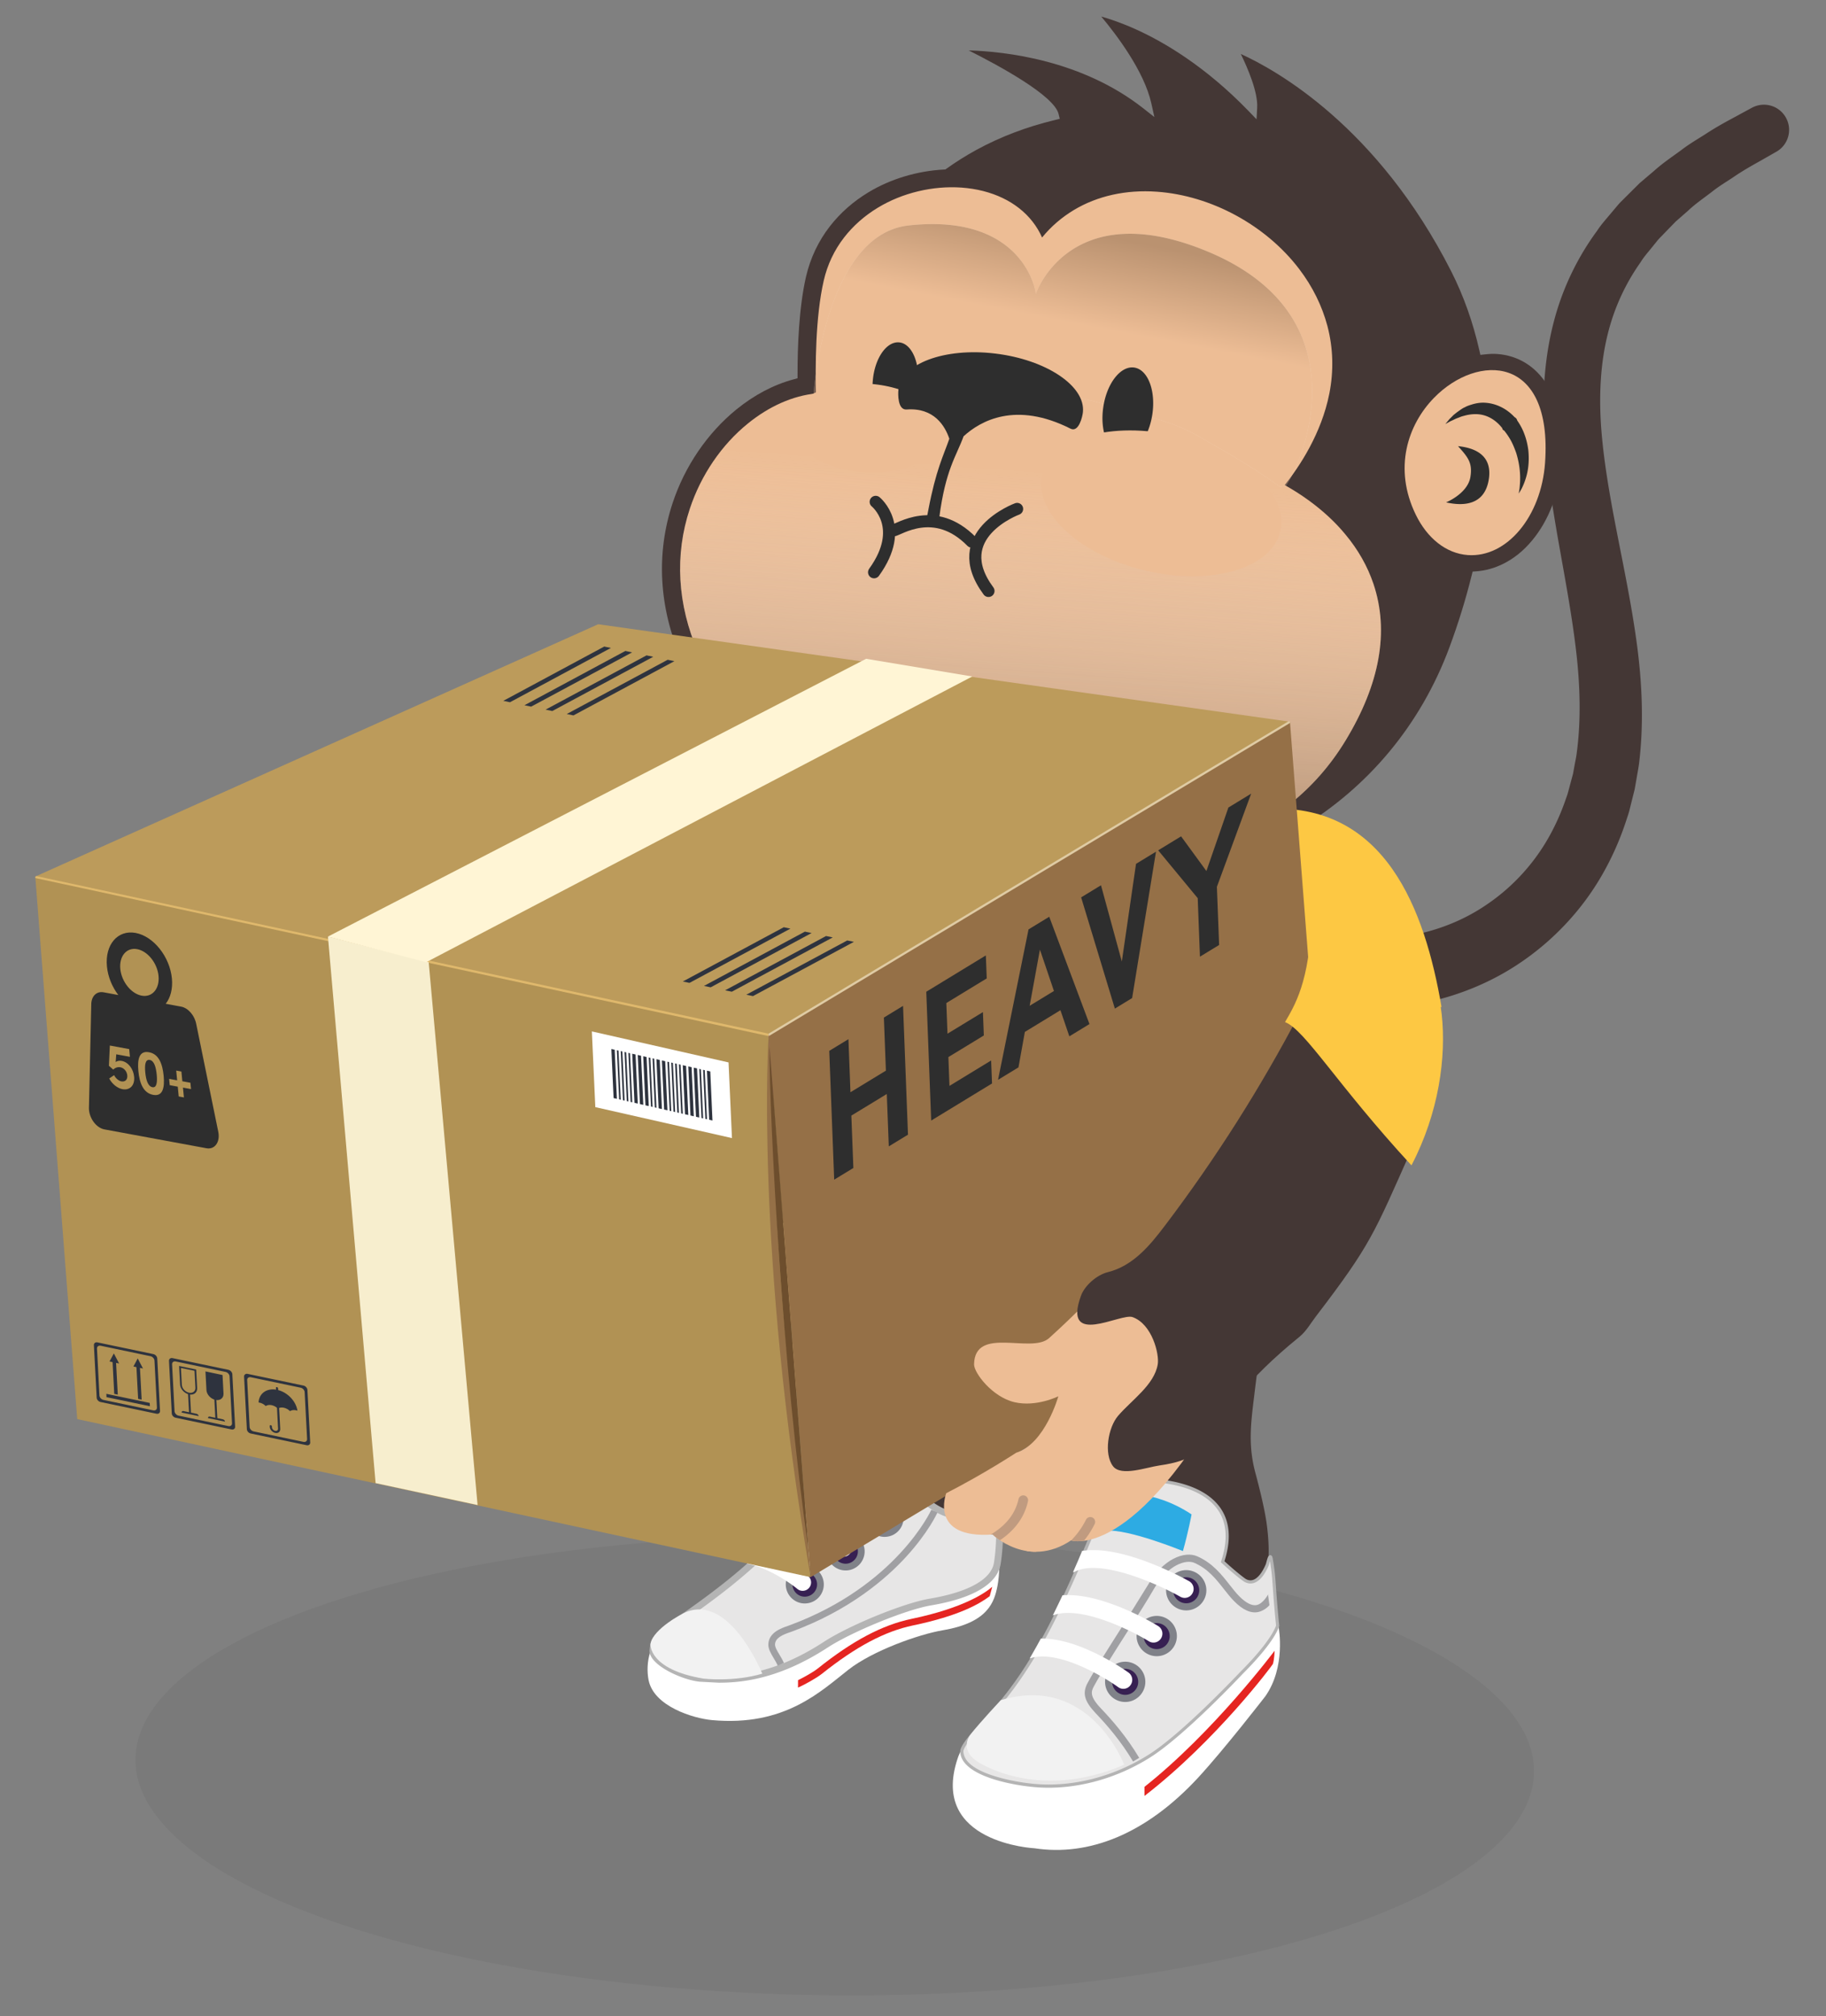 <svg xmlns="http://www.w3.org/2000/svg" xmlns:xlink="http://www.w3.org/1999/xlink" viewBox="0 0 407.58 450"><rect x="0" y="0" width="407.58" height="450" fill="#808080" stroke="none"/><style><![CDATA[.g{fill:#edbd95}.h{fill:#fff}.i{fill:#372052}.j{fill:#808289}.k{fill:#443735}.l{fill:#c09b80}.m{fill:#2e2e2e}.n{clip-path:url(#M)}]]></style><ellipse transform="matrix(.009 -1 1 .009 -209.245 576.74)" cx="186.23" cy="393.89" rx="51.29" ry="156.08" opacity=".05" fill="#030304" enable-background="new"/><g class="k"><path d="M279.83 328.59c-1.61-6.18-.95-11.08-.2-17.27 1.93-15.96 4.47-31.51 8.19-47.12 3.1-12.99 3.43-26.6 3.52-39.89.09-11.98-.52-24.41-4.72-35.75-5.38-14.51-20.54-22.15-34.99-22.5-14.22-.35-32.69.62-44.27 9.86-6.12 4.89-12.7 14.59-14.17 22.4-5.11 27.14-5.86 57.76-1.38 85.02 1.38 8.41 4.67 17.84 5.53 26.33.46 4.64-1 6.86-1.9 10.61-.25 1.06-4.37 4.92-5.11 5.99 0 0-2.73 7.15 7.11 7.56 1.27.05 1.82 1.95 1.96 3.96.14 2.03 3.29 11.86 9.23 7.38 0 0 .52-1.64 4.55.4 0 0 9.53-3.12 7.56-14.17-.34-1.93-.44-6.44-.3-8.54l.51-8.27c.41-7.71 3.08-21.22 12.86-18.34 11.35 3.35 13.46 12.07 13.59 23.92.02 2.07.29 7.13.14 9.03-.4 5.26-.28 6-.6 10.97-.2 3.06-1.18 6.84 3.58 8.23.7.21 3.76-3.86 7.33-.42 2.94 2.83 5.53 10.88 13.97.77.99-1.18 3.29 4.4 7.82 5.15 2.52.42 4-4.66 2.76-13.81-.58-4.14-2.26-10.31-2.57-11.5z"/><path d="M279.9 354.26a1.84 1.84 0 0 1-.33-.03c-2.74-.45-4.7-2.59-5.99-4-.56-.61-1.2-1.3-1.45-1.3-2.91 3.46-5.36 5.13-7.52 5.11h-.07c-2.41-.05-3.99-2.13-5.38-3.95l-1.56-1.86c-2.46-2.37-4.63-.9-5.93-.02-.57.39-.92.62-1.26.52-4.49-1.31-4.17-4.75-3.92-7.52l.09-1.07.25-4.86.35-6.11c.1-1.27 0-4.05-.07-6.28l-.08-2.72c-.13-12.17-2.41-20.36-13.34-23.59-2.38-.7-4.47-.43-6.22.81-5.08 3.59-6.02 14.08-6.19 17.21l-.51 8.28c-.15 2.18-.04 6.6.29 8.46 1.6 8.98-4.39 13.46-7.79 14.57l-.14.05-.13-.07c-2.24-1.14-3.27-1.05-3.68-.89-.3.11-.37.29-.38.3l-.04.09-.08.07c-1.68 1.27-3.3 1.56-4.82.87-3.35-1.53-4.88-7.19-4.97-8.5-.15-2.24-.76-3.6-1.62-3.63-3.45-.14-5.8-1.12-6.97-2.9-1.51-2.29-.49-5.01-.45-5.13l.04-.07c.29-.43 1.06-1.23 1.94-2.16 1.19-1.25 2.98-3.15 3.12-3.71.26-1.07.55-2.01.84-2.92.74-2.32 1.37-4.32 1.05-7.58-.49-4.82-1.78-10.02-3.03-15.04-.93-3.76-1.9-7.65-2.5-11.27-4.4-26.79-3.91-57.03 1.38-85.14 1.55-8.24 8.49-17.96 14.3-22.6 12.02-9.59 31.15-10.27 44.5-9.94 13.5.33 29.66 7.48 35.31 22.73 4.32 11.67 4.82 24.68 4.74 35.87-.09 13.66-.44 27-3.53 39.97-3.41 14.3-6.08 29.7-8.18 47.08l-.06.49c-.73 5.98-1.3 10.7.25 16.65l.11.41c.48 1.81 1.94 7.32 2.46 11.12.92 6.79.41 11.87-1.37 13.6-.42.39-.92.6-1.46.6z"/></g><path d="M223.04 338.47s.49 11.04-.39 15.48c-.7 3.56-2.04 8.2-12.15 9.91-5.51.93-15.76 4.62-21.1 8.8-6.16 4.8-14.23 12.78-30.52 11.26-4.11-.38-12.99-3.06-14.12-8.97-.65-3.38-.14-9.34 5.7-12.51 8.37-4.54 18.71-12.87 28.58-25.18 3.34-4.17 7.5-21.02 17.73-11.95 1.79 1.59 3.16 2.8 6.74 6.8 2.45 2.75 9.92 9.45 14.15 4.08 1.03-1.31 4.7-6.19 5.03-3.23.18 1.62.3 1.87.35 5.51z" class="h"/><path d="M223.04 338.47s.38 5.43-.43 10.46c-.58 3.58-4.85 6.94-14.96 8.65-5.51.93-17.68 5.83-23.36 9.54-12.26 7.99-21.6 8.1-27.99 7.51-4.11-.38-10.79-3.76-10.56-6.26.2-2.19.33-2.82 4.73-5.93 7.78-5.5 18.71-12.87 28.58-25.18 3.34-4.17 7.75-21.27 17.73-11.95 1.75 1.63 3.16 2.8 6.74 6.8 2.45 2.75 9.92 9.45 14.15 4.08 1.03-1.31 4.7-6.19 5.03-3.23.17 1.62.29 1.87.34 5.51z" fill="#e7e6e6"/><path d="M160.41 375.58l-4.18-.22c-3.98-.37-11.54-3.8-11.24-7.07.24-2.6.66-3.38 5.04-6.48l1.4-.99c7.51-5.29 17.81-12.54 27.03-24.05.7-.87 1.48-2.41 2.38-4.18 2.24-4.42 5.03-9.93 9.37-10.7 2.25-.4 4.63.56 7.09 2.86l.82.76c1.45 1.33 2.94 2.7 5.97 6.1 1.98 2.22 6.25 5.96 9.74 5.85 1.3-.04 2.36-.61 3.25-1.73l.18-.22c2.23-2.85 3.87-4.55 5.14-4.18.41.12.93.48 1.05 1.55l.09.79c.13 1.04.22 1.8.26 4.78.03.44.36 5.66-.44 10.61-.5 3.11-3.61 7.25-15.58 9.27-5.54.94-17.62 5.87-23.08 9.43-9.9 6.43-17.96 7.85-24.29 7.82zm30.8-52.27a4.74 4.74 0 0 0-.75.06c-3.6.64-6.2 5.77-8.29 9.9-.94 1.85-1.75 3.45-2.54 4.44-9.35 11.68-19.75 19-27.33 24.34l-1.4.99c-4.2 2.97-4.24 3.43-4.42 5.38-.16 1.76 5.84 5.06 9.88 5.44 6.59.61 15.67.33 27.51-7.39 5.69-3.71 17.85-8.67 23.65-9.65 8.65-1.46 13.74-4.31 14.34-8.02.78-4.88.43-10.23.42-10.29v-.04c-.04-2.92-.12-3.6-.25-4.64l-.1-.81c-.01-.1-.03-.18-.04-.23-.36.14-1.27.81-3.47 3.62l-.18.23c-1.16 1.48-2.64 2.25-4.39 2.31h-.22c-4.9-.02-10.1-5.7-10.69-6.36-2.98-3.34-4.44-4.69-5.86-5.99l-.83-.76c-1.78-1.67-3.48-2.52-5.04-2.53z" fill="#b4b4b4"/><path d="M170.15 373.56s-7.43-18.41-17.55-13.51c0 0-6.85 3.43-7.41 6.91 0 0-.47 5.67 11.88 7.71.01 0 6.68.78 13.08-1.11z" fill="#f2f2f2"/><path d="M195.61 332.57s-8.34-5.36-10.86-3.99c0 0 2.04-3.61 4.38-4.69 1.64-.76 4.02-1.99 9.77 4.87.01 0-3.16 2.55-3.29 3.81z" fill="#9b4d98"/><path d="M173.61 371.78c-.25-.57-.58-1.13-.91-1.67-.64-1.08-1.25-2.09-1.2-3.15.12-2.6 2.88-3.55 4.36-4.06l.47-.17c23.73-8.79 31.48-25.58 31.55-25.75l1.37.61c-.08.18-2.03 4.46-7.01 9.9-4.58 5-12.7 11.94-25.39 16.64-.15.06-.32.11-.51.18-1.66.57-3.28 1.25-3.35 2.7-.03.61.47 1.44.99 2.31.35.58.71 1.19.99 1.84l-1.36.62z" fill="#a0a0a3"/><path d="M182.53 372.41c7.76-6.2 14.41-9.72 20.93-11.08 11.84-2.47 16.67-5.95 18.02-7.17l-.57 2.11c-2.35 1.77-6.89 4.39-17.14 6.53-6.28 1.31-12.73 4.74-20.3 10.78-1.23.98-3.92 2.46-5.32 3.08l-.03-.06.01-1.59c1.38-.67 3.44-1.83 4.4-2.6z" fill="#e52521"/><path d="M194.11 337.77c.56-1.85 2.5-2.89 4.35-2.34 1.85.56 2.89 2.5 2.34 4.35-.56 1.85-2.5 2.89-4.35 2.34s-2.9-2.5-2.34-4.35z" class="i"/><path d="M197.43 343.03c-.4 0-.81-.06-1.21-.18-1.09-.33-1.98-1.06-2.52-2.06s-.65-2.15-.32-3.23h0c.33-1.09 1.06-1.98 2.06-2.52s2.15-.65 3.23-.32c1.09.33 1.98 1.06 2.52 2.06s.65 2.15.32 3.23c-.33 1.09-1.06 1.98-2.06 2.52-.62.33-1.32.5-2.02.5zm.03-6.99a2.77 2.77 0 0 0-1.31.33c-.64.35-1.12.92-1.33 1.62h0a2.72 2.72 0 0 0 .21 2.09c.35.64.92 1.12 1.62 1.33a2.74 2.74 0 0 0 3.41-1.83c.44-1.45-.39-2.98-1.83-3.41-.25-.09-.51-.13-.77-.13z" class="j"/><path d="M185.4 345.27c.56-1.85 2.5-2.89 4.35-2.34 1.85.56 2.89 2.5 2.34 4.35-.56 1.85-2.5 2.89-4.35 2.34s-2.89-2.5-2.34-4.35z" class="i"/><path d="M188.73 350.52c-.41 0-.81-.06-1.21-.18a4.26 4.26 0 0 1-2.84-5.29c.33-1.09 1.06-1.98 2.06-2.52s2.15-.65 3.23-.32c1.09.33 1.98 1.06 2.52 2.06s.65 2.15.32 3.23c-.33 1.09-1.06 1.98-2.06 2.52-.63.34-1.32.51-2.02.5zm.03-6.98c-1.18-.01-2.28.76-2.64 1.95-.44 1.45.39 2.98 1.83 3.41a2.72 2.72 0 0 0 2.09-.21c.64-.35 1.12-.92 1.33-1.62a2.72 2.72 0 0 0-.21-2.09c-.35-.64-.92-1.12-1.62-1.33-.26-.07-.52-.11-.78-.11z" class="j"/><path d="M176.29 352.64c.56-1.85 2.5-2.89 4.35-2.34 1.85.56 2.89 2.5 2.34 4.35-.56 1.85-2.5 2.89-4.35 2.34-1.85-.56-2.9-2.51-2.34-4.35z" class="i"/><path d="M179.62 357.89c-.41 0-.81-.06-1.21-.18a4.26 4.26 0 0 1-2.84-5.29h0a4.26 4.26 0 0 1 5.29-2.84 4.25 4.25 0 0 1 2.84 5.29c-.33 1.09-1.06 1.98-2.06 2.52-.63.33-1.32.5-2.02.5zm-2.61-5.04c-.44 1.45.39 2.98 1.83 3.41 1.44.44 2.98-.39 3.42-1.83.44-1.45-.39-2.98-1.83-3.41a2.75 2.75 0 0 0-3.42 1.83h0z" class="j"/><defs><path id="A" d="M182.3 329.66s-2.99 6.81-6.28 10.03c0 0-4.58 5.36-10.88 10.73l12.69 10.53 18.58-11 9.08-10.11-6.36-7.51-16.83-2.67z"/><path id="B" d="M306.57 130.33c-1.32-3.92-3.42-7.64-6.27-11.05-2.21-2.69-4.91-5.19-7.97-7.44-2.03-1.49-3.95-2.67-5.57-3.57 3.31-4.15 8.2-11.51 9.96-20.42 1-5.09.86-10.15-.42-15.06-1.2-4.51-3.31-8.81-6.32-12.76-7.44-9.76-19.62-16.38-31.75-17.24-6.87-.49-13.28.93-18.54 4.09-2.69 1.62-5.08 3.66-7.09 6.13-.55-1.25-1.26-2.43-2.1-3.51-3.46-4.45-9.12-7.14-15.88-7.63-6.38-.45-13.18 1.16-18.65 4.47-2.98 1.8-5.53 4.05-7.55 6.65-2.21 2.85-3.74 6.1-4.55 9.62-1.89 8.17-1.89 19.45-1.74 25.21-5.15.51-10.43 2.83-15.2 6.71-5.86 4.74-10.46 11.49-12.95 19.01-3.43 10.31-2.79 21.38 1.81 31.98 5.39 12.4 15.93 23.71 31.36 33.6 8.86 5.69 28.21 12.17 48.09 13.58 13.47.96 25.55-.43 35.94-4.12 12.65-4.46 22.46-12.29 29.12-23.23 7.72-12.68 9.82-24.44 6.27-35.02z"/><path id="C" d="M269.72 56.21c-32.54-13.64-39.47 11.87-38.51 9.59.08-1-2.98-18.28-28.43-15.47-18.85 2.09-21.21 37.89-21.21 37.89 4.89-1.42 9.09-1.89 14.12-2.73 3.36-.59 6.26-.6 9.61-1.18 2.5-.25 4.94.35 7.42.31 15.7.48 30.53 4.45 46.12 9.08a42.68 42.68 0 0 1 10.03 4.45c6.17 3.52 10.74 6.14 16.85 10.51.29.18 1.01-.39 1.25-.15 3.97-5.58 17.48-37.73-17.25-52.3z"/><path id="D" d="M46.41 316.51h0c-.01-.23.18-.38.42-.33l2.92.61c.25.05.46.28.47.51h0l-3.81-.79z"/></defs><clipPath id="E"><use xlink:href="#A"/></clipPath><path d="M197.2 340.31c-.35 0-.71-.1-1.03-.31-3.64-2.41-14.31-8.06-19.84-5.26a1.883 1.883 0 0 1-1.7-3.36c8.6-4.36 23 5.08 23.61 5.48.86.57 1.1 1.74.53 2.61a1.83 1.83 0 0 1-1.57.84zm-8.95 7.15a1.87 1.87 0 0 1-1.12-.38c-3.1-2.34-12.35-7.81-17.81-5.04a1.883 1.883 0 0 1-1.7-3.36c8.68-4.39 21.25 5 21.78 5.4a1.87 1.87 0 0 1 .36 2.63 1.84 1.84 0 0 1-1.51.75zm-9.09 7.61c-.42 0-.84-.14-1.19-.43h0c-2.84-2.34-11.39-7.82-16.81-5.08a1.883 1.883 0 0 1-1.7-3.36c8.73-4.42 20.41 5.13 20.9 5.54.8.66.91 1.85.25 2.65-.37.45-.91.68-1.45.68z" clip-path="url(#E)" class="h"/><defs><path id="F" d="M171.99 266.72c3.87 4.63 2.35 6.58 6.15 17.53.79 2.27 5.14 10.78-.38 11-1.32.05-2.94-.43-5.19-3.1-1.17-1.38-4.24-5.86-4.24-5.86s-.33 7.07 2.64 10.64c0 0 4.46 3.36 7.34 2.19 0 0 7.03-1.37 5.19 5.12-.93 3.28-4.58 8.55-12.12 6.3 0 0-3.31 6.16-11.17.24 0 0-6.17 2.01-10.04-7.89 0 0-14.49-4.18-2.36-31.25-.01.02 17.63-12.76 24.18-4.92z"/></defs><use xlink:href="#F" class="g"/><clipPath id="G"><use xlink:href="#F"/></clipPath><g clip-path="url(#G)"><path d="M172.37 311.94s-10.74-5.12-10.07-12.64" class="g"/><path d="M172.22 312.63c-.05-.01-.1-.03-.15-.05-.46-.22-11.17-5.42-10.47-13.33.03-.39.37-.67.76-.64s.67.37.64.76c-.61 6.94 9.57 11.89 9.68 11.94.35.17.5.59.33.94a.74.74 0 0 1-.79.38z" class="l"/><path d="M160.73 312.58s-5.45-5.72-4.65-12.73" class="g"/><path d="M160.58 313.26a.76.76 0 0 1-.36-.2c-.23-.24-5.67-6.05-4.84-13.29.04-.38.39-.66.78-.62.37.05.66.39.62.78-.75 6.58 4.41 12.11 4.46 12.16a.69.69 0 0 1-.03.99c-.17.17-.41.23-.63.18z" class="l"/><path d="M149.56 304.27s-.53-3.83-.29-6.55" class="g"/><path d="M149.41 304.96c-.28-.06-.5-.29-.54-.59-.02-.16-.54-3.94-.3-6.71.03-.39.38-.67.76-.64a.72.72 0 0 1 .64.76c-.23 2.6.28 6.35.29 6.39a.7.7 0 0 1-.6.79c-.09.02-.17.02-.25 0z" class="l"/></g><path d="M190 192.73c.71.16 1.38.41 1.99.78 5.23 3.19 12.27 18.26 7.32 31.2-3.31 7.53-9.65 13.26-15.72 19.29.23-4.72 4.76-8.53 5.37-13.22-14.86 12.87-12.47 40.17-12.68 42.16h-1.38c-1.31 0-1.96.7-2.16 1.93-.25 1.56.73 3.99-1.79 3.98-1.48-.33-2.11-1.58-2.62-1.99-.67-.54-1.32-.94-2.12-1.11a5.97 5.97 0 0 0-.63-.09 5.76 5.76 0 0 0-5.37 2.86c-.99 1.74-1.3 3.78-2.12 5.6-2.51 5.59-8.05 7.96-13.79 6.69l-.27-.06c-1.86-6.65-1.92-13.89-.9-20.59.82-5.7 2.87-11.37 5.24-16.6 5.37-11.73 9.84-24.23 16.07-35.62 2.13-3.89 4.36-7.45 6.73-10.73-2.29.73-4.56 1.69-6.22 2.59-.89.43-1.58.86-2.09 1.15l-.79.46s3.87-2.67 4.17-3.16c.03-.05.03-.08-.01-.09-.27-.06-1.98.75-2.34.67-.08-.02-.09-.09.01-.22 1.13-1.69 2.86-3.82 4.84-5.82 1.96-2.03 4.24-3.77 5.99-5.06.88-.62 1.65-1.1 2.18-1.45.46-.32 7.78-4.72 13.09-3.55" class="k"/><path d="M181.89 185.58s-28.92 14.33-30.32 49.07c0 0 20 8.41 32.89 15.68 0 0 4.57-30.6 11-41.54l-13.57-23.21z" fill="#79227b"/><path d="M281.63 201.4l2.51 1.65 2.47 1.4 1.73.86c.61.31 1.31.56 2.01.88 2.86 1.17 6.48 2.32 10.77 2.91 2.15.26 4.45.45 6.89.38 2.43-.08 5-.29 7.62-.83 5.24-1.05 10.8-3.1 15.91-6.54a44.64 44.64 0 0 0 13.36-13.88c1.77-2.9 3.26-6.06 4.44-9.41l.44-1.26.11-.31c.08-.28-.08.29-.05.2l.02-.09.05-.18.2-.73.79-2.95.2-.74c.06-.23.08-.43.12-.64l.23-1.26c.15-.85.34-1.65.46-2.56 1.01-7.34.82-15.16-.12-23.12-.94-7.98-2.47-16.09-3.92-24.27-1.43-8.19-2.75-16.47-3.21-24.77-.44-8.29.14-16.66 2.18-24.38 2-7.73 5.52-14.65 9.62-20.21.95-1.46 2.09-2.7 3.14-3.97l1.57-1.86c.52-.61 1.1-1.13 1.64-1.69l3.21-3.19 3.22-2.73c2.04-1.83 4.16-3.22 6.04-4.61 1.86-1.43 3.71-2.48 5.33-3.52 3.23-2.12 5.9-3.44 7.69-4.44l2.75-1.49a5.61 5.61 0 0 1 7.61 2.26c1.46 2.69.5 6.04-2.15 7.55l-.28.16-2.51 1.43c-1.62.95-4.1 2.22-6.96 4.19-1.44.96-3.12 1.95-4.73 3.24-1.64 1.27-3.52 2.53-5.24 4.15l-2.76 2.42-2.67 2.75c-.44.48-.94.93-1.36 1.44l-1.27 1.57c-.84 1.06-1.79 2.1-2.52 3.3a47.37 47.37 0 0 0-7.41 16.31c-1.52 6.23-1.93 13.18-1.41 20.54.54 7.37 1.89 15.12 3.45 23.13 1.56 8.02 3.31 16.35 4.49 24.98 1.17 8.63 1.63 17.67.55 26.7-.13 1.14-.38 2.35-.57 3.52l-.31 1.77c-.05.29-.1.6-.16.86l-.19.74-.74 2.96-.18.74-.05.19-.02.09-.11.38-.13.41-.53 1.61a64.21 64.21 0 0 1-5.53 12.26c-4.5 7.7-10.67 14.1-17.44 18.78-6.77 4.72-14.17 7.63-21.19 9.17-3.52.78-6.97 1.14-10.24 1.31-3.29.14-6.41-.04-9.33-.35-5.84-.68-10.8-2.15-14.74-3.68-.97-.4-1.92-.75-2.77-1.15l-2.39-1.14c-1.5-.77-2.87-1.56-3.84-2.12l-2.54-1.61a8.05 8.05 0 0 1-2.51-11.1 8.05 8.05 0 0 1 11.1-2.51c.07.04.13.08.16.1z" class="k"/><path d="M184.17 238.95c-.58-6.06-1.34-12.65.03-19.07.69-3.21 2.26-6.22 3.83-7.97 1.59-1.74 2.8-2.37 3.11-2.59.85-.45 1.71-.46 2.45-.16 7.26-12.97 19.59-21.15 32.97-20.2 9.06.64 17.04 5.37 22.92 12.64a4.4 4.4 0 0 1 .77-.73c.97-.7 2.19-.68 2.99.11.46.32 2.92 3.23 4.35 7.32 1.32 3.47 2.2 7.6 2.99 11.59 1.07 3.08 1.85 6.66 2.34 10.39.34 1.08.71 2.04 1.11 2.78 1.14 2.42 3 2.98 3 3.91 0 .4-.5.9-1.52 1.08-.54.11-1.25.06-2.02-.19v.02c.03.92-.03 1.71-.08 2.48-.11 1.54-.3 2.88-.46 4.19-.34 2.57-.66 4.86-.79 6.73-.14 1.88-.08 3.31.06 4.33.04.24.07.48.1.71a4.45 4.45 0 0 1 .11.55c.05.34.04.63-.06.81-.1.17-.31.23-.64.15a2.56 2.56 0 0 1-.58-.24c-.19-.14-.41-.33-.64-.57-.92-.96-1.75-2.84-2.24-5.06-.17-.72-.3-1.5-.41-2.28l-.11 1.19c-.42 4.79-.74 9.52-.75 12.86-.01 1.68.09 2.94.2 3.64.05.71.4 1.1.43 1.56 0 .21-.12.42-.47.56-.18.09-.38.09-.64.03-.28-.04-.52-.17-.79-.36-1.08-.78-1.91-2.38-2.56-4.21a29.35 29.35 0 0 1-.53-1.72c-.74 3.39-1.3 6.67-1.81 9.28-.52 2.99-.98 5.11-1.69 5.26-.66.14-1.52-1.81-2.22-5.02l-.21-1.18c-.51.68-1.04 1.48-1.55 2.34-.88 1.48-1.56 3.09-2.09 4.43-.54 1.32-.87 2.5-1.53 2.85-.61.35-1.65-.46-2.37-2.36-.42-1.1-.68-2.52-.78-4.05-5.54 3.34-11.79 5.04-18.29 4.58-9.78-.7-18.3-6.14-24.28-14.42-.27.87-.57 1.68-.94 2.37-.63 1.22-1.31 1.94-2 1.89s-1.33-.83-1.91-1.87a24.35 24.35 0 0 1-.69-1.43 11.38 11.38 0 0 1-.79.89c-1.16 1.16-2.47 1.63-3.3 1.54-.85-.07-1.25-.51-1.27-.91-.03-.45.31-.88.66-1.47.37-.57.7-1.28.96-2.23.43-1.47.68-3.77.78-6.33-1.15 1.7-2.53 2.73-3.54 3-1.23.39-1.94.16-2.02-.21-.25-.92 2.13-2.3 2.76-5.93.82-3.55.29-9.24-.35-15.3z" fill="#5c4d4c"/><g fill="#1e1e1c"><path d="M226.57 188.97c9.06.64 17.04 5.37 22.92 12.64a4.4 4.4 0 0 1 .77-.73c.51-.37 1.09-.54 1.64-.5.49.04.96.24 1.34.61.46.32 2.92 3.23 4.35 7.32 1.32 3.47 2.2 7.6 2.99 11.59 1.07 3.08 1.85 6.66 2.34 10.39.34 1.08.71 2.04 1.11 2.78 1.14 2.42 3 2.98 3 3.91 0 .4-.5.9-1.52 1.08a3.3 3.3 0 0 1-.85.05c-.36-.03-.76-.1-1.17-.23v.02c.03.92-.03 1.71-.08 2.48-.11 1.54-.3 2.88-.46 4.19-.34 2.57-.66 4.86-.79 6.73-.14 1.88-.08 3.31.06 4.33.04.24.07.48.1.71a4.45 4.45 0 0 1 .11.55c.05.34.04.63-.06.81-.08.14-.22.2-.44.19-.06 0-.13-.02-.2-.03a2.56 2.56 0 0 1-.58-.24c-.19-.14-.41-.33-.64-.57-.92-.96-1.75-2.84-2.24-5.06-.17-.72-.3-1.5-.41-2.28l-.11 1.19c-.42 4.79-.74 9.52-.75 12.86-.01 1.68.09 2.94.2 3.64.05.71.4 1.1.43 1.56 0 .21-.12.42-.47.56-.12.06-.25.08-.4.07a7.83 7.83 0 0 0-.24-.03c-.28-.04-.52-.17-.79-.36-1.08-.78-1.91-2.38-2.56-4.21a29.35 29.35 0 0 1-.53-1.72c-.74 3.39-1.3 6.67-1.81 9.28-.52 2.99-.98 5.11-1.69 5.26-.03.01-.06.01-.09.01-.65-.05-1.46-1.96-2.13-5.02l-.21-1.18c-.51.68-1.04 1.48-1.55 2.34-.88 1.48-1.56 3.09-2.09 4.43-.54 1.32-.87 2.5-1.53 2.85-.11.06-.23.09-.35.08-.61-.04-1.42-.86-2.01-2.44-.42-1.1-.68-2.52-.78-4.05-5.54 3.34-11.79 5.04-18.29 4.58-9.78-.7-18.3-6.14-24.28-14.42-.27.87-.57 1.68-.94 2.37-.63 1.22-1.31 1.93-1.99 1.89-.7-.05-1.34-.83-1.92-1.87a24.35 24.35 0 0 1-.69-1.43 11.38 11.38 0 0 1-.79.89c-1.12 1.12-2.39 1.6-3.22 1.54-.03 0-.05 0-.08-.01-.85-.07-1.25-.51-1.27-.91-.03-.45.31-.88.66-1.47.37-.57.7-1.28.96-2.23.43-1.47.68-3.77.78-6.33-1.15 1.7-2.53 2.73-3.54 3-.53.17-.96.22-1.28.2-.44-.03-.69-.2-.74-.41-.25-.92 2.13-2.3 2.76-5.93.79-3.58.25-9.28-.39-15.33-.58-6.06-1.34-12.65.03-19.07.69-3.21 2.26-6.22 3.83-7.97 1.59-1.74 2.8-2.37 3.11-2.59.54-.28 1.08-.4 1.6-.36.3.02.58.09.85.2 7.29-12.97 19.62-21.15 33.01-20.2m.16-2.25c-13.29-.94-26.31 6.68-34.31 19.98a5.3 5.3 0 0 0-2.33.62l-.13.07-.12.08c-.02.01-.06.04-.1.06-.54.34-1.81 1.14-3.37 2.84-1.98 2.2-3.64 5.65-4.37 9.02-1.37 6.39-.73 12.91-.18 18.67l.1 1.09c.65 6.14 1.13 11.46.43 14.63l-.01.05-.01.05c-.28 1.65-1.05 2.69-1.67 3.53-.63.86-1.42 1.93-1.06 3.33.29 1.19 1.37 2.01 2.76 2.11.63.05 1.33-.05 2.08-.28.04-.01.07-.02.11-.03-.05.2-.09.39-.14.56l-.01.02-.01.02c-.17.64-.39 1.15-.68 1.6l-.01.02-.01.02c-.05.09-.11.17-.16.25-.38.6-.9 1.43-.83 2.53.07 1.3 1.13 2.81 3.3 3 .05 0 .09.01.14.01 1.15.08 2.41-.3 3.58-1.06.69.95 1.65 1.83 3.02 1.94 1.4.1 2.62-.64 3.64-2.19 6.37 7.37 14.63 11.73 23.59 12.36 5.68.4 11.39-.74 16.71-3.32.12.48.26.93.42 1.34.88 2.35 2.33 3.77 3.96 3.89.56.04 1.11-.08 1.6-.35 1.26-.69 1.77-2.01 2.27-3.29.09-.22.17-.45.27-.68.22-.56.48-1.2.78-1.86.78 1.78 1.71 2.6 2.95 2.69a2.57 2.57 0 0 0 .73-.05c2.18-.45 2.73-2.97 3.43-7.06l.51-2.68c.27.29.56.54.86.75.37.26.94.63 1.72.75a3.87 3.87 0 0 0 .46.06c.54.04 1.04-.05 1.5-.27 1.11-.5 1.79-1.5 1.78-2.64v-.07l-.01-.07c-.04-.55-.22-.98-.34-1.27-.05-.11-.09-.23-.1-.27l-.01-.09-.01-.09c-.04-.29-.19-1.38-.18-3.28 0-1.27.05-2.83.15-4.67.13.12.26.22.39.31l.13.09.14.08a5.22 5.22 0 0 0 1.08.44l.03.01.03.01c.19.05.38.08.57.09 1.06.08 2.01-.4 2.53-1.28.37-.63.48-1.37.36-2.26-.03-.23-.07-.43-.12-.64-.03-.21-.06-.44-.1-.66-.1-.7-.18-1.93-.04-3.82.1-1.53.34-3.35.62-5.45l.15-1.15.07-.55c.15-1.17.3-2.38.4-3.77l.01-.08c0-.05.01-.09.01-.14.09-.01.17-.03.26-.04 2.32-.42 3.35-1.95 3.35-3.29 0-1.41-.94-2.27-1.63-2.89-.56-.51-1.15-1.04-1.58-1.97l-.03-.06-.03-.05c-.28-.53-.58-1.27-.88-2.21-.51-3.83-1.33-7.45-2.37-10.48-.75-3.79-1.66-8.12-3.05-11.78-1.39-3.96-3.79-7.23-4.96-8.23-.73-.69-1.68-1.11-2.69-1.18-.76-.05-1.52.09-2.23.41-6.32-7.04-14.45-11.21-23.11-11.83h0zm7.61-95.8c1.58-1 3.33-1.7 5.13-2.27 1.8-.55 3.66-.94 5.56-1.1 1.89-.19 3.81-.13 5.72.09 1.91.24 3.78.73 5.59 1.37 3.61 1.34 6.9 3.49 9.56 6.2 2.69 2.68 4.84 5.82 6.39 9.2-2.34-2.89-4.81-5.6-7.58-7.9-.67-.6-1.42-1.09-2.12-1.65-.36-.26-.74-.5-1.11-.75l-.56-.37-.58-.33a25.69 25.69 0 0 0-4.79-2.29c-3.3-1.27-6.86-1.81-10.44-1.82-1.79.01-3.6.14-5.4.42-1.8.26-3.59.67-5.37 1.2z"/><path d="M209.35 89.4c-2.11-.87-4.23-1.41-6.36-1.65-2.12-.21-4.23-.13-6.28.31l-1.52.41c-.52.1-1 .33-1.5.51-.49.2-1.01.34-1.48.59l-1.45.71c-.51.2-.95.53-1.42.8l-1.43.83-2.83 1.84c.65-.93 1.37-1.83 2.13-2.7l1.27-1.17c.43-.39.86-.78 1.36-1.09l1.46-.97c.24-.17.5-.3.77-.42l.8-.38c1.05-.55 2.22-.83 3.37-1.16a15.39 15.39 0 0 1 7.08.17c2.28.59 4.43 1.71 6.03 3.37z"/></g><path d="M184.52 278.85c.64.64 7.2 6.97 22.5 11 26.75 7.04 59.27 1.83 81.98-3.84.93-3.23 7.43-44.74 5.93-53.13-1.36-7.63-3.1-53.44-9.38-60.94-5.11-.87-79.99-13.33-92.57-3.12-.65 1.36-17.59 47.05-11.23 71.09l.04.26-.14.23c-.02.04-2.48 4.32-3.34 11.18-.77 6.31-.33 16.16 6.21 27.27z" fill="#79227b"/><path d="M283.71 347.89c.84 4.78.04 6.17 1.72 15.47 0 0 1.62 8.7-3 15.25 0 0-9.08 11.74-14.95 18.11-11.68 12.65-24.44 17.66-36.58 15.81 0 0-23.29-1.14-17.22-19.83.62-1.91 1.19-2.97 5.55-7.97 7.95-9.13 14.62-18.31 24.3-41.89.32-.78.76-2.57 2.5-2.44 0 0-.52-9.69 7.71-10.05 6.6-.29 23.41 3.3 19.16 18.21 0 0 2.64 2.47 4.76 4.01 1.1.8 3.25 1.21 5.19-3.29.13-.33.62-2.8.86-1.39z" class="h"/><path d="M283.71 347.89c.84 4.78.49 5.56 1.45 14.94 0 0-.61 3.12-8.15 10.64 0 0-12.74 13.61-20.46 18.48-8.3 5.24-18.22 7.54-26.91 6.44 0 0-14.81-1.54-14.96-7.47-.04-1.36 3.61-5.19 4.54-6.18 8.3-8.81 14.62-18.31 24.3-41.89.32-.78.01-2.99 2.4-2.38 0 0-.42-9.76 7.81-10.11 6.6-.29 24.61 1.58 19.16 18.21 0 0 2.64 2.47 4.76 4.01 1.1.8 3.25 1.21 5.19-3.29.14-.34.63-2.81.87-1.4z" fill="#e7e6e6"/><path d="M233.88 399.02c-1.45-.01-2.88-.1-4.28-.28-.61-.06-15.11-1.64-15.27-7.81-.03-1.01 1.43-3.03 4.57-6.36l.07-.07c8.14-8.63 14.41-17.85 24.23-41.78.05-.13.09-.35.13-.59.1-.61.25-1.44.9-1.86.35-.23.8-.31 1.35-.23.05-1.95.7-9.71 8.15-10.04 1.36-.06 13.41-.38 18.43 6.24 2.35 3.11 2.74 7.22 1.15 12.22.61.56 2.79 2.54 4.56 3.83.38.28 1 .57 1.74.37 1.04-.29 2.06-1.5 2.93-3.52.03-.07.07-.23.12-.43.29-1.06.44-1.6.9-1.6.39.02.48.49.52.72h0c.47 2.68.57 4.11.73 6.48.13 1.83.3 4.33.72 8.48l.01.05-.01.05c-.03.13-.72 3.31-8.25 10.82-.12.13-12.85 13.69-20.53 18.53-7.03 4.44-15.15 6.81-22.87 6.78zm11.31-58.3c-.24 0-.44.05-.58.14-.39.25-.49.86-.58 1.39-.05.27-.09.53-.17.73-9.86 24.03-16.17 33.3-24.37 41.99l-.07.07c-3.84 4.07-4.39 5.42-4.38 5.86.14 5.56 14.5 7.12 14.65 7.13 8.77 1.12 18.49-1.21 26.69-6.38 7.6-4.79 20.27-18.29 20.4-18.42 6.85-6.85 7.93-10.03 8.05-10.43-.42-4.12-.59-6.62-.72-8.44-.15-2.2-.25-3.58-.64-5.93l-.13.46c-.07.25-.12.45-.16.53-.97 2.25-2.11 3.57-3.39 3.92-.78.22-1.61.04-2.33-.48-2.11-1.53-4.76-4.01-4.79-4.03l-.16-.15.07-.21c1.6-4.87 1.27-8.83-.97-11.79-4.8-6.34-16.52-6.02-17.84-5.96-7.78.34-7.5 9.37-7.48 9.75l.02.47-.46-.12a2.52 2.52 0 0 0-.66-.1z" fill="#b4b4b4"/><path d="M250.93 393.88s-7.69-20.38-27.53-14.41c0 0-4.59 4.85-6.83 7.75-.88 1.14-1.68 3.84 1.55 5.93-.01.01 13.35 9.15 32.81.73z" fill="#f2f2f2"/><path d="M261.08 354.93a3.7 3.7 0 1 1 7.4.04 3.7 3.7 0 0 1-3.72 3.68c-2.05-.02-3.69-1.68-3.68-3.72z" class="i"/><path d="M264.75 359.44a4.5 4.5 0 0 1-4.47-4.52 4.5 4.5 0 0 1 4.52-4.47 4.5 4.5 0 0 1 4.47 4.52c-.01 2.47-2.04 4.48-4.52 4.47zm.04-7.4a2.91 2.91 0 0 0-2.92 2.89 2.91 2.91 0 0 0 2.89 2.92 2.91 2.91 0 0 0 2.92-2.89c0-1.6-1.29-2.91-2.89-2.92z" class="j"/><path d="M254.49 365.15a3.7 3.7 0 1 1 7.4.04 3.7 3.7 0 0 1-3.72 3.68c-2.04-.01-3.69-1.68-3.68-3.72z" class="i"/><path d="M258.17 369.66a4.5 4.5 0 0 1-4.47-4.52 4.5 4.5 0 0 1 4.52-4.47 4.5 4.5 0 0 1 4.47 4.52 4.5 4.5 0 0 1-4.52 4.47zm.03-7.39a2.91 2.91 0 0 0-2.92 2.89 2.91 2.91 0 0 0 2.89 2.92 2.91 2.91 0 0 0 2.92-2.89 2.91 2.91 0 0 0-2.89-2.92z" class="j"/><path d="M247.45 375.37a3.7 3.7 0 1 1 7.4.04 3.7 3.7 0 1 1-7.4-.04z" class="i"/><path d="M251.13 379.88a4.5 4.5 0 0 1-4.47-4.52 4.5 4.5 0 0 1 4.52-4.47 4.5 4.5 0 0 1 4.47 4.52c-.02 2.48-2.04 4.48-4.52 4.47zm.04-7.4a2.91 2.91 0 0 0-2.92 2.89 2.91 2.91 0 0 0 2.89 2.92 2.91 2.91 0 0 0 2.92-2.89c0-1.6-1.3-2.91-2.89-2.92z" class="j"/><path d="M242.79 375.58c1.69-3.11 4.63-7.72 7.46-12.17l5.96-9.61c3.36-5.86 8.19-7.69 11.03-6.43 3.41 1.5 5.43 4.08 7.21 6.35.72.91 1.39 1.78 2.11 2.51 1.53 1.56 2.9 2.25 3.97 2.01 1.45-.33 2.54-2.39 2.55-2.41l-.03.25.27 1.94.03.25c-.52.63-1.48 1.29-2.45 1.52-1.67.38-3.5-.44-5.47-2.45-.78-.79-1.48-1.69-2.23-2.64-1.75-2.23-3.55-4.53-6.6-5.87-1.89-.83-5.93.41-9.01 5.77-1.44 2.51-3.65 5.99-6 9.67-2.82 4.43-5.74 9.02-7.41 12.08-.68 1.24-.96 2.33 1.61 5.02 2.44 2.56 5.65 6.22 8.49 10.98l-1.37.81c-2.76-4.64-5.89-8.2-8.27-10.69-2.63-2.77-3.11-4.57-1.85-6.89z" fill="#a0a0a3"/><path d="M255.46 398.82c15.47-12.27 28.9-30.19 29.05-30.38 0 0-.06 1.93-.39 2.96-.07.23-12.62 17.06-28.66 29.45v-2.03z" fill="#e52521"/><path d="M264.04 346.2s-12.18-5.01-17.21-4.54c0 0-.73-5.42 2.17-8.19 0 0 8.04-1.38 16.97 4.54.01 0-.74 3.95-1.93 8.19z" fill="#2dabe3"/><defs><path id="H" d="M241.84 345.45s-7.14 17.69-14.49 28.67l24.72 11.9 9.21-10.84 10.69-15.54-.09-7.7-6.42-4.28-23.62-2.21z"/></defs><clipPath id="I"><use xlink:href="#H"/></clipPath><path d="M264.42 356.65c-.33 0-.66-.09-.97-.26-4.53-2.58-17.59-8.6-23.5-5.61-.98.5-2.18.1-2.68-.88s-.1-2.18.88-2.68c3.9-1.98 9.74-1.58 17.34 1.18 5.42 1.97 9.75 4.42 9.93 4.52.96.54 1.29 1.76.74 2.71a1.95 1.95 0 0 1-1.74 1.02zm-6.97 9.97a1.95 1.95 0 0 1-1.03-.3c-4.13-2.54-16.12-8.48-22.01-5.5-.98.5-2.18.1-2.68-.88s-.1-2.18.88-2.68c3.92-1.98 9.52-1.59 16.66 1.16 5.08 1.96 9.07 4.4 9.24 4.51.94.58 1.23 1.8.65 2.74a1.96 1.96 0 0 1-1.71.95zm-6.72 10.32a1.91 1.91 0 0 1-1.15-.38c-3.73-2.69-14.69-9.01-20.5-6.07-.98.5-2.18.1-2.68-.88s-.1-2.18.88-2.68c3.96-2 9.36-1.49 16.06 1.52 4.75 2.13 8.41 4.76 8.56 4.87.89.64 1.09 1.89.45 2.78-.38.56-.99.84-1.62.84z" clip-path="url(#I)" class="h"/><path d="M173.03 151.77c.65.38-.66-.46 0 0h0z" fill="#3d3d3b"/><path d="M216.22 11.25c7.02 3.53 19.05 10.1 20.06 14.17l.27 1.1-1.1.27c-6.28 1.51-12.17 3.75-17.5 6.66-2.35 1.29-4.59 2.69-6.66 4.18l-.27.19-.33.02c-5.94.31-11.91 2.1-16.81 5.06-3.4 2.04-6.31 4.61-8.66 7.63-2.55 3.29-4.33 7.05-5.3 11.18-1.59 6.9-1.91 15.69-1.9 21.85v.87l-.84.23c-4.48 1.2-8.79 3.47-12.81 6.73-6.46 5.26-11.52 12.67-14.23 20.87-3.74 11.3-3.07 23.36 1.94 34.88 5.72 13.17 16.78 25.07 32.88 35.39 4.89 3.15 12.33 6.3 20.94 8.87 8.83 2.61 21.14 4.76 31.37 5.49 39.54 2.81 73.4-17.75 86.25-52.39 1.98-5.33 3.65-10.75 4.98-16.12l.2-.8.82-.06c2.03-.15 4.03-.7 5.96-1.65 2.39-1.17 4.57-2.92 6.48-5.22 3.74-4.47 6.05-10.53 6.52-17.08.53-7.45-.53-13.39-3.16-17.67h0c-2.52-4.11-6.48-6.56-11.15-6.89-.8-.06-1.69-.03-2.74.09l-1 .11-.22-.98c-1.43-6.32-3.55-12.27-6.3-17.69-16.44-32.36-39.14-44.95-46.95-48.49 1.57 3.23 3.85 8.55 3.65 12l-.14 2.58-1.79-1.86C268.95 14.7 259.64 9.3 253.54 6.55c-3.17-1.43-5.82-2.32-7.73-2.86 3.42 4.09 9.57 12.2 11.17 19.35l.69 3.09-2.49-1.96c-13.7-10.78-30.81-12.68-38.96-12.92z" class="k"/><g class="g"><path d="M320.1 88.78c9.69-9.94 26.49-9.72 24.77 14.53-.85 11.99-8.55 21.19-17.22 20.58-4.93-.35-9.12-3.84-11.63-9-5.05-10.36-1.8-20.1 4.08-26.11z"/><use xlink:href="#B"/></g><linearGradient id="J" gradientUnits="userSpaceOnUse" x1="221.103" y1="258.993" x2="232.078" y2="104.575"><stop offset="0" stop-color="#3e2915"/><stop offset=".105" stop-color="#47321e" stop-opacity=".896"/><stop offset=".295" stop-color="#604a37" stop-opacity=".705"/><stop offset=".551" stop-color="#8e7b6b" stop-opacity=".449"/><stop offset=".859" stop-color="#d6cec8" stop-opacity=".142"/><stop offset="1" stop-color="#fff" stop-opacity="0"/></linearGradient><use xlink:href="#B" fill="url(#J)"/><g opacity=".29"><use xlink:href="#C" class="h"/><linearGradient id="K" gradientUnits="userSpaceOnUse" x1="240.042" y1="73.726" x2="244.173" y2="52.271"><stop offset=".071" stop-color="#edbd95"/><stop offset="1" stop-color="#3e2915"/></linearGradient><use xlink:href="#C" fill="url(#K)"/></g><path d="M250.28 101.29c3.03.46 6.13-3.47 6.93-8.79.8-5.31-.99-9.99-4.02-10.46-3.03-.46-6.13 3.48-6.92 8.79-.81 5.31 1 10 4.01 10.46zm-51.27-7.19c2.77.27 5.41-3.48 5.88-8.35.44-4.88-1.41-9.07-4.18-9.33-2.8-.27-5.42 3.48-5.88 8.37-.49 4.88 1.38 9.04 4.18 9.31zm142.12 6.34c-.14-1.04-.37-2.14-.77-3.26-.38-1.12-.94-2.24-1.7-3.32-.03-.15-.12-.31-.2-.43-.1-.13-.23-.23-.38-.31-.9-.96-1.96-1.77-3.11-2.31-1.15-.56-2.34-.85-3.49-.92s-2.2.15-3.1.44c-.45.14-.9.29-1.26.49l-.56.27-.51.33-.87.62-.74.59-.57.58c-.18.17-.35.33-.47.49l-.79.95 1.08-.6.59-.27.68-.33.84-.32c.27-.13.59-.22.9-.3 1.29-.37 2.87-.58 4.42-.17 1.52.4 3 1.37 4.19 2.9.03.11.05.23.13.32.06.09.17.17.29.21a15.42 15.42 0 0 1 1.59 2.38c.44.84.78 1.71 1.08 2.54.54 1.69.8 3.3.88 4.67.08 1.38-.02 2.49-.1 3.28l-.18 1.2.16-.26.47-.8a15.47 15.47 0 0 0 1.2-3.28c.35-1.45.52-3.3.3-5.38zm-15.69-.86c2.23 2.48 3.27 3.72 2.77 6.86-.6 3.74-5.43 5.69-5.43 5.69 3.94.89 8.68.63 9.55-5.25.76-5.22-3.01-6.91-6.89-7.3z" class="m"/><path d="M199.34 118.41c1.2-.11 9.29-5.94 17.55 2.47m-21.43-8.87s6.96 5.59-.36 15.72m31.93-14.14s-15.69 5.77-6.39 18.31" fill="none" stroke="#2e2e2e" stroke-width="2.697" stroke-linecap="round" stroke-linejoin="round" stroke-miterlimit="10"/><g class="g"><ellipse transform="matrix(.23 -.973 .973 .23 90.423 338.66)" cx="259.12" cy="112.22" rx="15.43" ry="27.29"/><ellipse transform="matrix(.071 -.998 .998 .071 84.266 281.688)" cx="193.34" cy="95.61" rx="9.88" ry="17.07"/></g><path d="M222.14 78.91c-11.36-1.37-21.05 2.27-21.61 8.14-.09.87-.18 4.49 1.82 4.35 6.16-.47 8.6 3.71 9.55 6.53-1.34 3.85-2.98 6.92-4.68 15.85l-.31 1.58 2.74.19c1.41-10.82 3.81-13.71 5.43-18.17 3.77-3.45 11.63-7.89 23.88-1.7 1.83.91 2.67-2.72 2.76-3.7.57-5.85-8.2-11.7-19.58-13.07z" class="m"/><path d="M264.65 218.37c8.63 13.57 15.57 28.69 17.2 32.33 4.03-2.61 15.5-23.06 39.91-25.95-3.69-21.56-12.52-45.93-39.5-44.18-11.94.77-20.44 10.31-20.3 22.17.07 5.36 2.53 10.43 2.69 15.63z" fill="#fdc843"/><path d="M297.29 282.13l-116.36 69.89-9.37-121.09 116.37-69.84z" fill="#957047"/><path d="M180.93 352.02L17.24 316.74 7.88 195.7l163.69 35.28z" fill="#b19254"/><path d="M287.93 161.09l-116.36 69.88L7.88 195.64l125.64-56.31z" fill="#bc9b5b"/><path d="M171.59 231.26L7.9 195.98l-.02-.28.26-.15 163.41 35.16z" fill="#dfb86c"/><path d="M171.59 231.26l116.36-69.9-.02-.27-.29-.12-116.09 69.74z" fill="#dfcba4"/><path d="M171.57 230.98l116.36-69.89-116.36 69.89z" fill="#94816d"/><path d="M172.72 245.9l-1.15-14.92s-3.21 48.01 9.36 121.04l-1.47-18.96c-5.74-39.62-6.76-70.16-6.74-87.16z" fill="#957047"/><path d="M180.43 345.61l-8.68-112.24c-.02 17 2.94 72.62 8.68 112.24z" fill="#6d4e2d"/><path d="M106.6 335.92l-22.76-4.89L73.2 209.04l22.49 5.73z" fill="#f7eece"/><path d="M73.19 209.05l21.93 5.72 121.91-63.78-23.7-3.95z" fill="#fff5d5"/><defs><path id="L" d="M251.82 286.33c-7.92.96-5.16 1.03-17.66 12.34-3.95 3.57-16.56-2.82-16.74 5.83-.04 1.92 4.07 7.32 9.03 8.47 4.89 1.13 9.78-1.32 9.78-1.32s-2.95 10.6-9.41 12.6c0 0-7.15 4.7-15.61 9.03 0 0-3.94 10.23 10.35 9.22 0 0 7.9 7.71 17.5 1.32 0 0 14.11 4.89 36.01-35.32-.02 0-8.49-23.97-23.25-22.17z"/></defs><use xlink:href="#L" class="g"/><clipPath id="M"><use xlink:href="#L"/></clipPath><g class="n"><path d="M214.43 338.19s14.95 2.79 20.09-6.91" class="g"/><path d="M222.09 344.47c-.9.52-1.87 1-2.91 1.42-4.18 1.72-8.02 2.07-8.18 2.08-.59.05-1.12-.39-1.17-.98s.39-1.12.98-1.17c.14-.01 14.39-1.39 16.53-11.21a1.08 1.08 0 1 1 2.11.47c-.84 3.88-3.37 7.08-7.36 9.39z" class="l"/><path d="M227.29 347.55s9.83-1.5 14.39-10.69" class="g"/><path d="M230.44 351.16l-1.3.28c-.59.09-1.14-.31-1.23-.9s.31-1.14.9-1.23h0c.09-.01 9.34-1.55 13.59-10.11a1.09 1.09 0 0 1 1.45-.49 1.09 1.09 0 0 1 .49 1.45c-3.8 7.66-10.96 10.24-13.9 11z" class="l"/></g><path d="M314.94 256.83l-19.53-37.45-5.32 6.81c-8.68 16.53-18.7 32.36-29.97 47.24-3.4 4.5-7.17 9.11-12.86 10.52-2.41.6-5.13 2.93-5.98 5.27-4.2 11.6 8.84 3.82 11.5 4.75 4.39 1.55 6.02 8.28 5.64 10.54-.76 4.59-5.8 7.95-8.84 11.48-2.25 2.61-3.24 8.56-1.13 11.29 1.8 2.32 7.44.23 10.35-.19 15.3-2.18 6.77-8.84 31.23-28.7 1.54-1.25 2.53-3.06 3.73-4.62 12.26-16.02 12.96-18.47 21.18-36.94z" class="k"/><path d="M292.68 204.48c-.21 14.62-3.86 20.19-5.85 23.65 4.48 1.73 11.56 13.91 28.22 31.98 12.27-23.48 6.71-50-3.01-50.04-11.96-.05-1.77-12.72-11.29-5.64-4.31 3.19-3.95-3.13-8.07.05z" fill="#fdc843"/><path d="M163.38 254.02l-30.5-6.91-.77-16.9 30.51 6.92z" class="h"/><g fill="#2e333e"><path d="M137.7 245.26l-.74-.17-.5-10.95.74.16zm.86.2l-.37-.09-.5-10.96.37.09zm.86.19l-.37-.08-.5-10.96.37.08zm.85.19l-.37-.08-.5-10.96.38.09zm.86.2l-.37-.09-.5-10.95.37.08zm1.23.28l-.74-.17-.5-10.96.74.17zm3.31.75l-.37-.09-.5-10.95.37.08zm.86.19l-.37-.08-.5-10.96.37.08zm1.22.28l-.74-.17-.49-10.96.74.17zm-4.16-.94l-.75-.17-.49-10.96.74.17zm1.22.27l-.74-.16-.5-10.96.75.17zm4.17.95l-.74-.17-.5-10.96.74.17zm.86.19l-.37-.08-.5-10.96.37.08zm.86.2l-.37-.09-.5-10.96.37.09zm.85.19l-.37-.08-.5-10.96.38.08zm.86.19l-.37-.08-.5-10.96.37.09zm1.23.28l-.74-.17-.5-10.95.74.17zm3.31.75l-.37-.08-.5-10.96.37.09zm.86.2l-.37-.09-.5-10.95.37.08zm1.22.28l-.74-.17-.49-10.96.74.17zm-4.17-.95l-.74-.17-.49-10.95.74.16zm1.23.28l-.74-.17-.5-10.96.74.17zm-121.87 52.8l-12.46-2.61c-.46-.1-.82.18-.8.61l.62 11.74c.02.44.42.87.88.96l12.46 2.61c.46.1.82-.18.8-.61l-.62-11.74c-.03-.43-.42-.87-.88-.96zm.81 11.93c.02.45-.34.73-.82.63l-11.11-2.33c-.48-.1-.88-.54-.9-.99L21.65 301c-.02-.45.34-.73.82-.63l11.11 2.33c.48.1.88.54.9.99l.55 10.47zm-8.74-2.88l-.79-.17-.42-8.06.78.17z"/><path d="M25.41 302.08l-.96 1.8 1.07.23 1.07.22zm6.21 10.32l-.79-.17-.43-8.06.79.17z"/><path d="M30.74 303.2l-.96 1.8 1.07.22 1.07.23zm-6.97 8.64l-.03-.74 9.68 2.03.04.74zm27.21-6.1l-12.46-2.61c-.46-.1-.82.18-.8.61l.62 11.74c.02.44.42.87.88.96l12.46 2.61c.46.1.82-.18.8-.61l-.62-11.74c-.03-.43-.42-.86-.88-.96zm.81 11.93c.02.45-.34.73-.82.63l-11.11-2.33c-.48-.1-.88-.54-.9-.99l-.55-10.47c-.02-.45.34-.73.82-.63l11.11 2.33c.48.1.88.54.9.99l.55 10.47zm-3.71-5.22h0c-1.05-.22-1.95-1.2-2-2.2l-.22-4.15 3.81.8.22 4.15c.05 1-.76 1.63-1.81 1.4z"/><path d="M48.52 316.66l-.45-.09-.23-4.34.45.1z"/><use xlink:href="#D"/><path d="M39.98 304.88l.22 4.15c.05.99.95 1.97 2 2.2h0c1.05.22 1.86-.4 1.81-1.4l-.22-4.15-3.81-.8zm3.64 4.86c.04.79-.6 1.28-1.44 1.11-.83-.18-1.55-.96-1.59-1.74l-.2-3.78 3.03.63.2 3.78z"/><path d="M42.64 315.43l-.44-.09-.23-4.34.44.09z"/><use xlink:href="#D" x="-5.88" y="-1.23"/><path d="M67.74 309.26l-12.46-2.61c-.46-.1-.82.18-.8.61L55.1 319c.02.44.42.87.88.96l12.46 2.61c.46.1.82-.18.8-.61l-.62-11.74c-.03-.44-.42-.87-.88-.96zm.81 11.93c.02.45-.34.73-.82.63l-11.11-2.33c-.48-.1-.88-.54-.9-.99l-.55-10.47c-.02-.45.34-.73.82-.63l11.11 2.33c.48.1.88.54.9.99l.55 10.47zm-9.24-7.37c.35-.22.81-.3 1.33-.19s1 .39 1.38.76c.35-.22.81-.3 1.33-.19s1 .39 1.38.76c.35-.22.81-.3 1.33-.19.11.02.22.06.33.09-.31-2.14-2.26-4.17-4.53-4.65s-4.05.77-4.14 2.82l.23.04c.5.1.99.38 1.36.75z"/><path d="M61.44 319.82c-.64-.13-1.19-.73-1.22-1.34l-.01-.21c-.01-.12.09-.2.23-.17s.24.15.25.27l.01.21c.02.35.34.71.72.79s.67-.15.65-.5l-.48-9.1c-.01-.12.09-.2.23-.17.13.03.24.15.25.27l.48 9.1c.02.61-.47.99-1.11.85zm114.99-112.55l-22.53 12.11-1.49-.31 22.53-12.11zm4.73.98l-22.53 12.12-1.5-.31 22.53-12.12zm4.72.98l-22.53 12.12-1.5-.31 22.53-12.12zm4.72.99l-22.53 12.11-1.49-.31 22.53-12.11zm-54.24-65.6l-22.53 12.12-1.49-.31 22.53-12.12zm4.73.99l-22.53 12.11-1.5-.31 22.53-12.12zm4.72.98l-22.53 12.11-1.5-.31 22.53-12.11zm4.72.98L128 159.68l-1.5-.31 22.53-12.11z"/></g><path d="M33.43 236.58c-1-.18-1.17 1.1-1 2.8.16 1.67.59 3.09 1.59 3.28.97.18 1.12-1.13.96-2.81-.17-1.7-.58-3.09-1.55-3.27zm15.31 16.13l-4.93-24.12c-.35-1.93-1.81-3.62-3.38-3.91l-3.44-.64c1.06-1.35 1.6-3.33 1.38-5.65-.47-4.86-4.1-9.42-8.1-10.16s-6.87 2.61-6.4 7.48c.22 2.32 1.17 4.58 2.54 6.38l-3.3-.61c-1.57-.29-2.75.9-2.74 2.76l-.52 23.12c.01 2.18 1.62 4.38 3.46 4.72l22.79 4.21c1.81.33 3.05-1.33 2.64-3.58zm-21.43-9.61c-1.11-.21-2.33-1.19-2.93-2.39l1.09-.74c.32.69 1.03 1.28 1.61 1.39.87.16 1.42-.4 1.33-1.34-.09-.9-.74-1.66-1.55-1.81-.59-.11-1.17.12-1.59.52l-.96-.85.21-4.52 4.32.8.16 1.72-3.05-.56-.13 1.72c.33-.24.81-.35 1.34-.25 1.46.27 2.61 1.77 2.78 3.54.19 2.04-1.06 3.07-2.63 2.77zm6.87 1.27c-2.21-.41-3.04-2.66-3.29-5.28-.26-2.66.17-4.64 2.38-4.23 2.19.4 3 2.61 3.26 5.27.24 2.62-.17 4.65-2.35 4.24zm-2.56-22.14c-2.35-.44-4.49-3.12-4.77-5.98-.27-2.86 1.42-4.84 3.77-4.4s4.49 3.12 4.77 5.98c.27 2.86-1.42 4.84-3.77 4.4zm11.02 20.85l-1.8-.33.21 2.19-1.16-.21-.21-2.19-1.79-.33-.14-1.41 1.79.33-.21-2.18 1.16.21.21 2.18 1.8.33.14 1.41zm154.65-15.96l4.28-2.61 1.1 28.75-4.28 2.61-.45-11.69-7.91 4.82.45 11.69-4.28 2.61-1.1-28.75 4.28-2.61.45 11.85 7.91-4.82-.45-11.85zm14.64 15.25l9.3-5.67.2 5.13-13.58 8.28-1.1-28.75 13.3-8.11.2 5.13-9.02 5.5.26 6.84 7.91-4.82.2 5.22-7.91 4.82.24 6.43zm26.76-11.06l-1.99-5.83-7.94 4.84-1.43 7.92-4.56 2.78 6.81-33.58 4.62-2.82 8.98 23.95-4.49 2.74zm-8.86-6.82l5.42-3.3-3.13-9.24-2.29 12.54zm23.74-31.68l4.46-2.72-5.33 32.68-3.85 2.35-7.53-24.83 4.43-2.7 4.65 17.02 3.17-21.8zm20.62-12.57l5.08-3.1-7.65 20.8.5 12.98-4.28 2.61-.5-13.06-8.82-10.68 5.11-3.12 5.65 7.74 4.91-14.17z" class="m"/></svg>